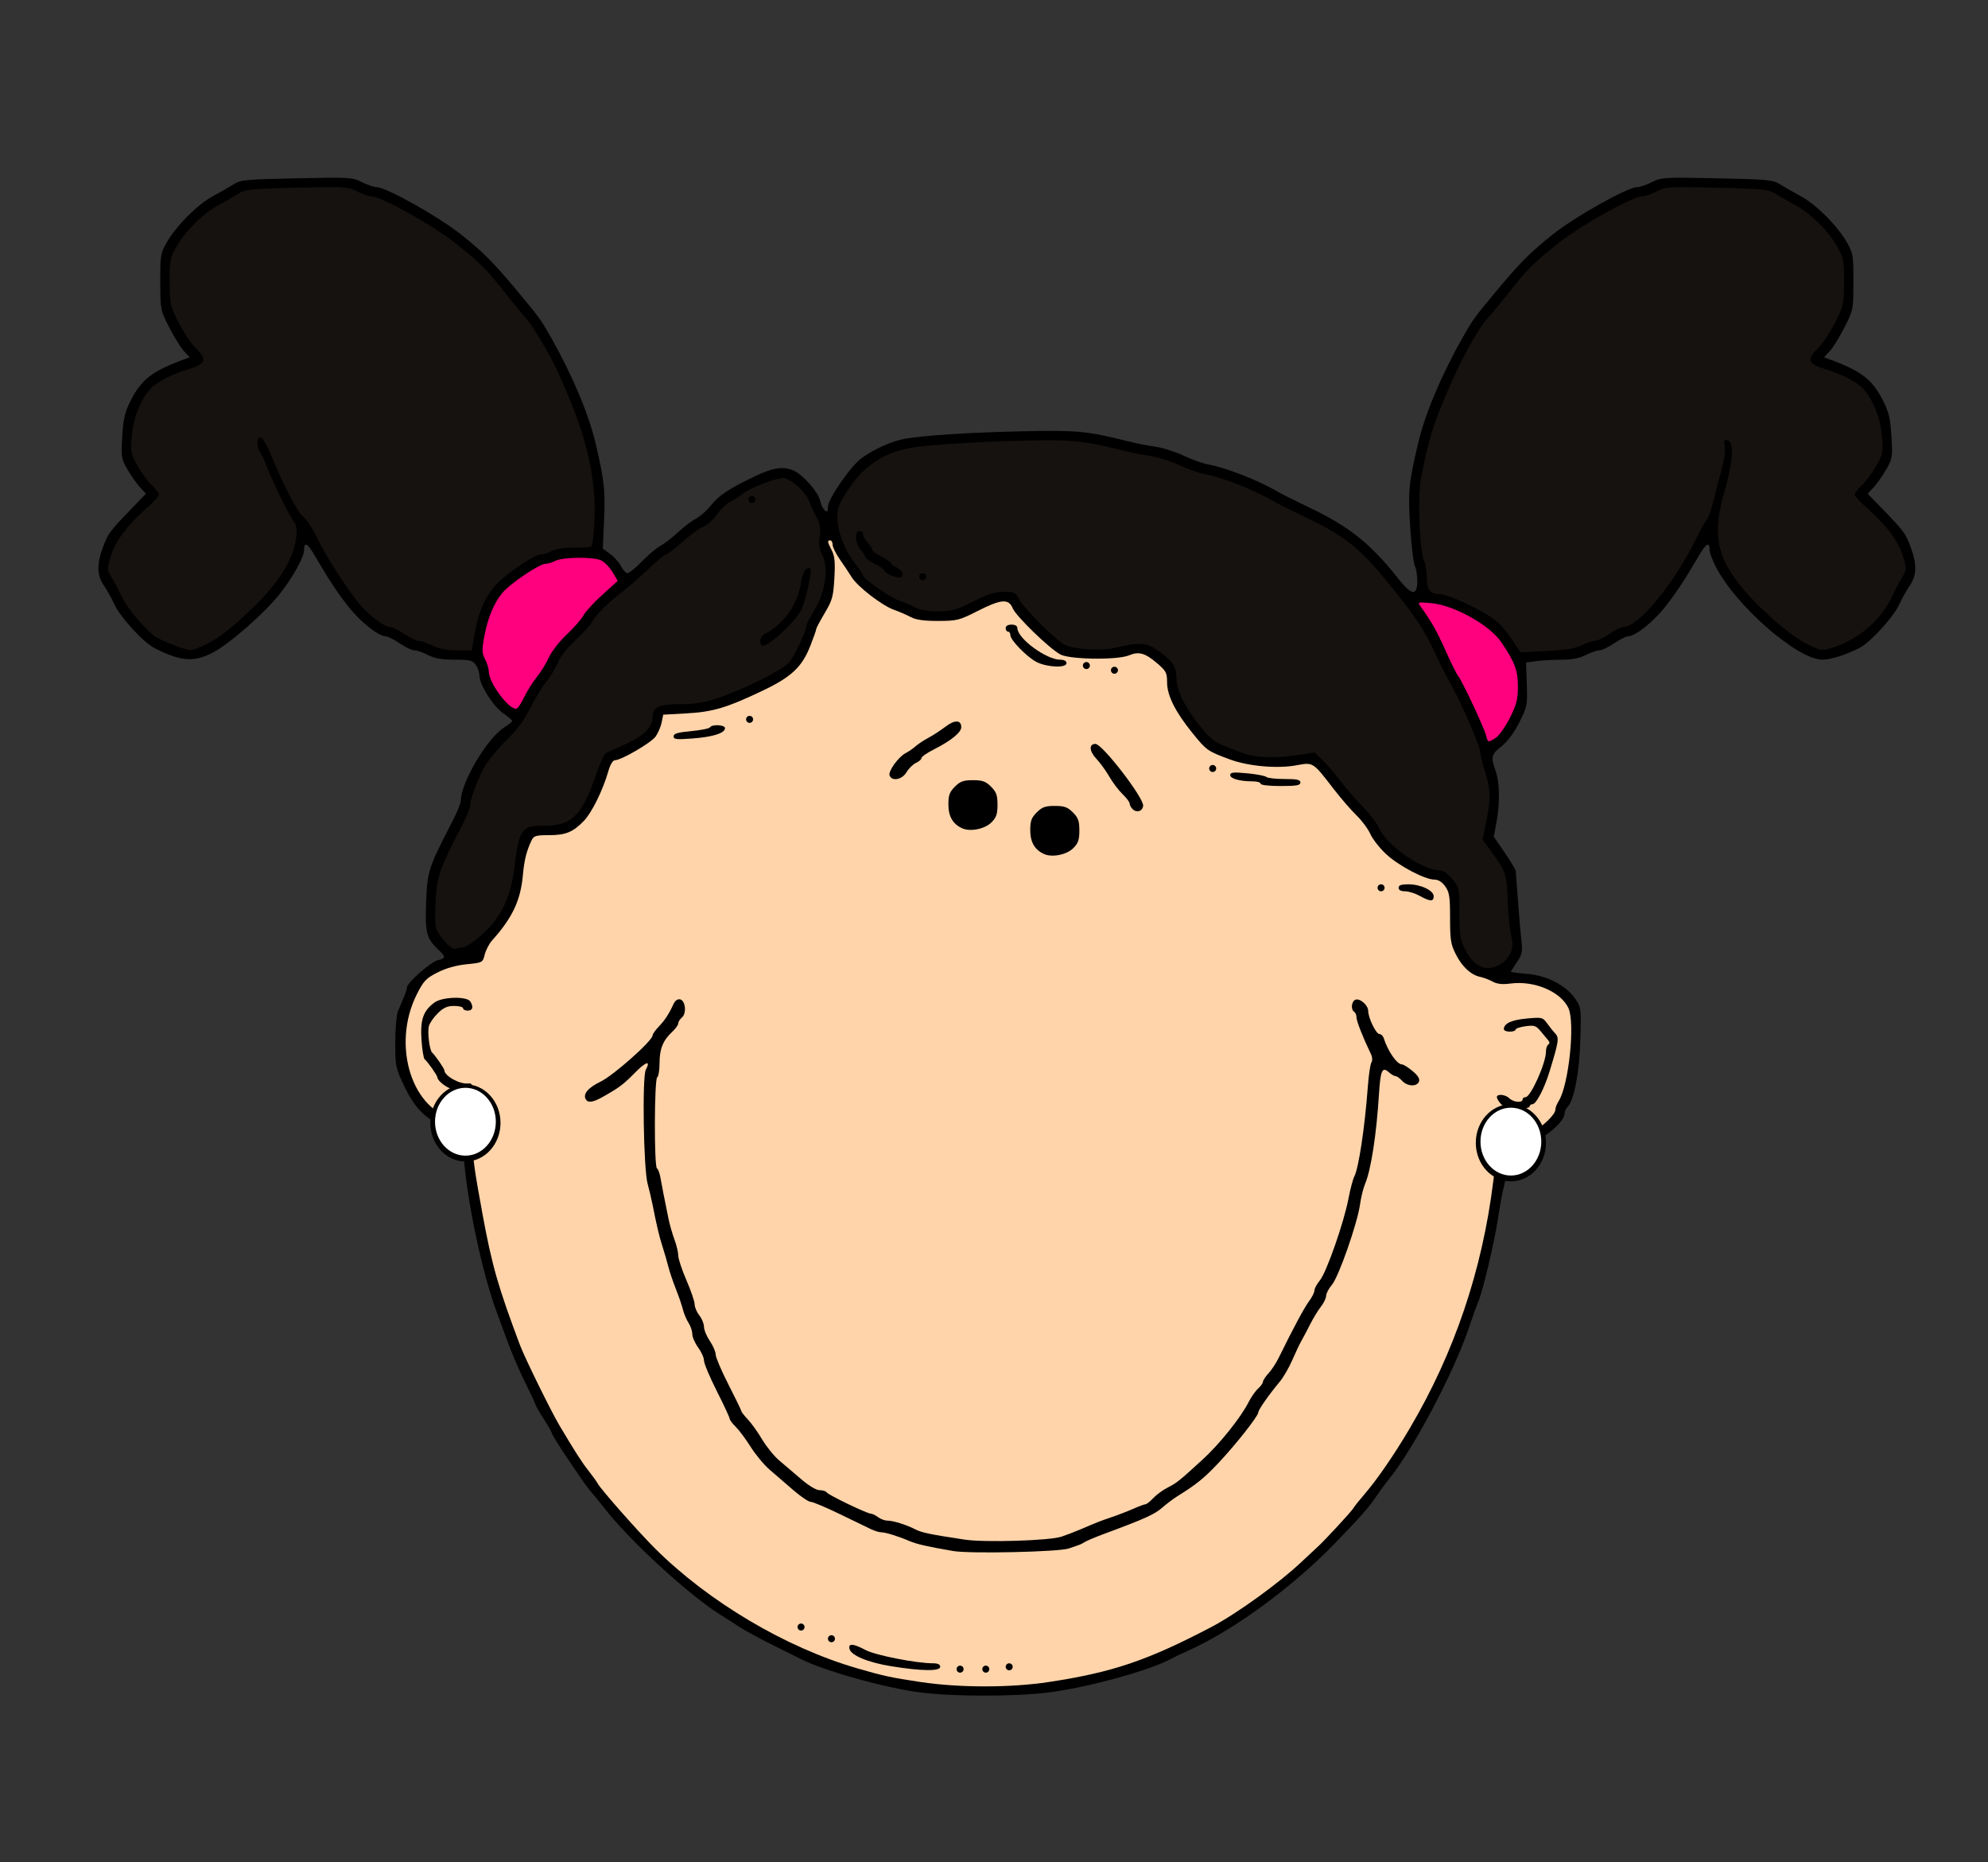 <?xml version="1.0"?><svg width="850" height="796" xmlns="http://www.w3.org/2000/svg" xmlns:xlink="http://www.w3.org/1999/xlink">
 <rect width="100%" height="100%" fill="#333333" stroke="none"/>
 <defs>
  <linearGradient id="linearGradient3319">
   <stop id="stop3321" offset="0" stop-opacity="0.239" stop-color="#882213"/>
   <stop offset="0.544" id="stop3327" stop-opacity="0.239" stop-color="#882213"/>
   <stop id="stop3323" offset="1" stop-opacity="0" stop-color="#882213"/>
  </linearGradient>
  <radialGradient xlink:href="#linearGradient3319" id="radialGradient2320" gradientUnits="userSpaceOnUse" gradientTransform="matrix(1.264, 0, 0, 1.302, 678.861, -535.606)" cx="-449.517" cy="362.066" fx="-449.517" fy="362.066" r="51.016"/>
  <radialGradient xlink:href="#linearGradient3319" id="radialGradient2327" gradientUnits="userSpaceOnUse" gradientTransform="matrix(1.264, 0, 0, 1.302, 397.595, -529.661)" cx="-449.517" cy="362.066" fx="-449.517" fy="362.066" r="51.016"/>
 </defs>
 <g>
  <title>Layer 1</title>
  <path d="m393.383,723.442c-15.252,-1.963 -41.464,-9.331 -51.221,-14.397c-0.914,-0.475 -6.231,-3.121 -11.815,-5.879c-5.584,-2.759 -12.069,-6.287 -14.411,-7.841c-2.343,-1.553 -5.556,-3.614 -7.141,-4.578c-13.691,-8.332 -39.913,-32.381 -50.796,-46.588c-1.375,-1.795 -3.4,-4.281 -4.5,-5.524c-2.372,-2.681 -3.53,-4.31 -11.463,-16.126c-3.32,-4.945 -6.037,-9.324 -6.037,-9.731c0,-0.407 -1.575,-3.201 -3.5,-6.211c-1.925,-3.009 -3.5,-5.748 -3.5,-6.085c0,-0.338 -1.958,-4.522 -4.351,-9.298c-2.393,-4.776 -5.824,-12.734 -7.625,-17.684c-1.801,-4.95 -3.62,-9.9 -4.043,-11c-6.548,-17.017 -13.3,-48.481 -14.747,-68.72l-0.734,-10.273l-5.605,-1.503c-8.57,-2.299 -14.201,-7.502 -18.963,-17.525c-3.806,-8.01 -3.933,-8.619 -3.933,-18.831c0,-5.804 0.513,-11.812 1.141,-13.35c0.627,-1.538 1.752,-4.215 2.5,-5.948c0.748,-1.733 1.359,-3.656 1.359,-4.272c0,-1.95 10.229,-10.968 13.176,-11.615c3.488,-0.766 3.523,-1.46 0.229,-4.537c-5.067,-4.733 -5.701,-7.237 -5.192,-20.474c0.506,-13.135 0.982,-14.586 11.346,-34.593c1.893,-3.654 3.448,-7.479 3.456,-8.5c0.062,-7.893 11.329,-26.934 18.595,-31.425c1.865,-1.152 3.373,-2.396 3.352,-2.764c-0.021,-0.368 -1.761,-1.859 -3.867,-3.314c-4.219,-2.916 -10.095,-12.23 -10.095,-16.003c0,-1.323 -0.701,-3.406 -1.557,-4.628c-1.373,-1.96 -2.441,-2.223 -9.04,-2.223c-5.51,0 -8.517,-0.527 -11.403,-2c-2.156,-1.1 -4.771,-2 -5.81,-2c-1.039,0 -3.87,-1.342 -6.29,-2.982c-2.42,-1.64 -5.111,-2.99 -5.979,-3c-3.166,-0.036 -11.117,-6.416 -16.206,-13.003c-5.043,-6.527 -7.757,-10.662 -14.288,-21.768c-3.022,-5.139 -4.427,-5.789 -4.427,-2.048c0,2.951 -4.705,11.468 -10.195,18.453c-6.613,8.415 -21.826,21.738 -29.027,25.421c-8.027,4.105 -13.573,3.643 -24.758,-2.064c-4.807,-2.453 -14.598,-13.175 -17.193,-18.831c-1.091,-2.376 -3.073,-5.927 -4.405,-7.89c-2.967,-4.372 -3.098,-8.969 -0.462,-16.182c2.199,-6.018 2.835,-6.886 11.955,-16.34l6.494,-6.731l-2.572,-2.769c-1.415,-1.523 -3.821,-4.942 -5.347,-7.599c-2.636,-4.589 -2.747,-5.293 -2.221,-14.102c0.456,-7.639 1.083,-10.321 3.561,-15.23c4.525,-8.964 9.047,-12.542 21.971,-17.385l3.301,-1.237l-2.446,-2.608c-1.345,-1.434 -4.167,-5.983 -6.271,-10.108c-3.796,-7.443 -3.825,-7.59 -3.854,-19.5c-0.028,-11.416 0.11,-12.243 2.844,-17c4.047,-7.041 13.146,-16.136 19.626,-19.617c3.025,-1.625 7.005,-3.905 8.845,-5.066c3.094,-1.953 5.121,-2.148 27.024,-2.6c22.717,-0.468 23.849,-0.401 27.865,1.647c2.302,1.175 5.134,2.136 6.292,2.136c4.049,0 26.494,12.58 36.064,20.214c9.85,7.857 14.151,12.202 24.91,25.163c8.868,10.683 9.233,11.19 13.631,18.94c9.037,15.923 16.057,32.591 19.029,45.184c3.686,15.617 4.186,20.08 3.637,32.5l-0.552,12.5l3.111,2.268c1.711,1.247 3.805,3.61 4.653,5.25c0.848,1.64 2.11,2.982 2.804,2.982c0.694,0 3.495,-2.285 6.224,-5.078c2.729,-2.793 6.271,-5.766 7.87,-6.607c1.599,-0.841 4.974,-3.446 7.5,-5.79c2.526,-2.344 6.007,-4.982 7.735,-5.863c1.728,-0.881 4.56,-3.392 6.294,-5.581c3.435,-4.338 7.634,-7.118 18.939,-12.542c7.926,-3.803 12.596,-4.381 17,-2.103c4.024,2.081 10.096,9.168 10.779,12.582c0.323,1.616 1.208,3.454 1.967,4.083c1.11,0.922 1.379,0.654 1.379,-1.37c0,-3.488 9.787,-17.62 14.564,-21.029c5.426,-3.872 13.069,-7.259 18.436,-8.17c8.584,-1.456 27.614,-2.663 50,-3.171c23.255,-0.528 27.957,-0.089 45,4.203c3.575,0.9 8.975,1.973 12,2.385c3.025,0.412 8.444,2.129 12.042,3.816c3.598,1.687 8.323,3.377 10.5,3.756c7.608,1.323 21.822,6.931 30.458,12.017c1.375,0.81 7.225,3.729 13,6.488c16.883,8.064 26.182,15.506 37.769,30.226c5.738,7.29 8.231,7.649 8.231,1.184c0,-2.511 -0.477,-5.457 -1.061,-6.547c-0.583,-1.09 -1.479,-8.599 -1.991,-16.688c-0.957,-15.119 -0.62,-18.664 3.394,-35.699c2.964,-12.578 9.986,-29.254 19.026,-45.184c4.399,-7.751 4.763,-8.257 13.631,-18.94c10.759,-12.961 15.06,-17.306 24.91,-25.163c9.57,-7.633 32.015,-20.214 36.064,-20.214c1.158,0 3.989,-0.961 6.292,-2.136c4.016,-2.049 5.148,-2.116 27.865,-1.647c21.903,0.452 23.93,0.647 27.024,2.6c1.84,1.161 5.82,3.441 8.845,5.066c6.48,3.482 15.579,12.576 19.626,19.617c2.734,4.757 2.872,5.584 2.844,17c-0.029,11.91 -0.058,12.057 -3.854,19.5c-2.104,4.125 -4.926,8.673 -6.271,10.108l-2.446,2.608l3.301,1.237c12.924,4.843 17.446,8.422 21.971,17.385c2.478,4.908 3.105,7.591 3.561,15.23c0.526,8.809 0.415,9.513 -2.221,14.102c-1.526,2.657 -3.932,6.076 -5.347,7.599l-2.572,2.769l6.494,6.731c9.12,9.454 9.756,10.322 11.955,16.34c2.636,7.213 2.505,11.81 -0.462,16.182c-1.332,1.963 -3.314,5.513 -4.405,7.89c-2.596,5.656 -12.386,16.378 -17.193,18.831c-5.808,2.963 -12.13,4.959 -15.758,4.975c-10.622,0.047 -37.179,-23.128 -45.643,-39.831c-1.418,-2.798 -2.578,-5.928 -2.578,-6.954c0,-3.742 -1.405,-3.092 -4.427,2.048c-6.531,11.106 -9.245,15.241 -14.288,21.768c-5.089,6.587 -13.04,12.966 -16.206,13.003c-0.868,0.01 -3.559,1.36 -5.979,3c-2.42,1.64 -5.251,2.982 -6.29,2.982c-1.039,0 -3.654,0.9 -5.81,2c-2.712,1.383 -5.894,2 -10.321,2c-3.52,0 -8.376,0.27 -10.79,0.599l-4.39,0.599l0.316,9.294c0.304,8.934 0.18,9.565 -3.2,16.277c-2.24,4.448 -4.987,8.147 -7.566,10.19c-4.443,3.519 -4.711,4.618 -2.578,10.539c1.76,4.885 1.914,13.676 0.386,21.971l-1.143,6.201l4.643,6.78c2.553,3.729 4.685,7.291 4.737,7.914c0.052,0.624 0.492,6.534 0.977,13.134c0.485,6.6 1.152,14.25 1.483,17c0.517,4.3 0.24,5.531 -1.977,8.794c-1.418,2.087 -2.578,3.934 -2.578,4.105c0,0.171 3.205,0.579 7.122,0.908c8.488,0.712 16.683,5.026 20.559,10.824c2.338,3.497 2.412,4.143 2.019,17.5c-0.411,13.956 -2.662,25.738 -5.45,28.521c-0.688,0.686 -1.266,1.946 -1.286,2.798c-0.099,4.266 -10.716,12.403 -18.436,14.131l-5.324,1.191l-0.67,6.614c-0.369,3.638 -1.077,7.964 -1.575,9.614c-0.497,1.65 -1.618,7.725 -2.49,13.5c-1.533,10.155 -6.58,31.412 -8.429,35.5c-0.497,1.1 -2.353,6.267 -4.124,11.483c-6.51,19.174 -23.84,51.864 -34.203,64.517c-1.351,1.65 -3.832,5.025 -5.512,7.5c-3.065,4.515 -6.455,8.355 -17.216,19.5c-18.074,18.719 -43.297,37.237 -62.485,45.876c-3.3,1.486 -6.817,3.156 -7.815,3.712c-8.973,4.994 -36.567,12.52 -53.018,14.46c-14.664,1.729 -40.416,1.679 -54.284,-0.106z" id="path2229" fill="#000000"/>
  <path d="m448.5,718.992c27.16,-4.116 42.162,-9.197 69.5,-23.539c10.846,-5.69 29.098,-18.889 38.653,-27.953c2.899,-2.75 5.85,-5.504 6.559,-6.121c2.579,-2.245 14.607,-15.233 15.436,-16.667c0.468,-0.811 2.554,-3.44 4.634,-5.843c5.479,-6.328 12.77,-16.923 19.522,-28.368c19.057,-32.306 30.957,-67.508 35.663,-105.5c2.399,-19.37 1.698,-17.699 7.779,-18.524c2.89,-0.392 6.89,-1.542 8.889,-2.556c4.385,-2.223 9.866,-7.518 9.866,-9.532c0,-0.802 0.634,-2.455 1.409,-3.673c4.371,-6.869 7.157,-33.659 4.149,-39.895c-3.385,-7.016 -14.608,-11.734 -24.722,-10.393c-3.462,0.459 -5.696,0.218 -7.618,-0.823c-1.496,-0.81 -3.884,-1.718 -5.307,-2.017c-3.986,-0.838 -7.734,-4.302 -10.446,-9.653c-2.162,-4.267 -2.467,-6.18 -2.467,-15.497c0,-9.143 -0.289,-11.035 -2.068,-13.533c-1.353,-1.9 -2.946,-2.904 -4.607,-2.904c-4.093,0 -15.319,-5.916 -20.674,-10.896c-2.723,-2.532 -5.758,-6.404 -6.743,-8.604c-0.985,-2.2 -3.664,-5.8 -5.953,-8c-2.289,-2.2 -6.757,-7.375 -9.929,-11.5c-8.654,-11.251 -8.577,-11.203 -15.602,-9.884c-8.205,1.541 -20.534,0.467 -28.569,-2.489c-9.528,-3.505 -9.983,-3.827 -16.089,-11.384c-7.307,-9.044 -10.766,-15.994 -10.766,-21.632c0,-4 -0.432,-4.825 -4.223,-8.07c-5.163,-4.419 -7.845,-5.177 -12.046,-3.404c-4.897,2.067 -25.291,1.802 -29.357,-0.381c-4.739,-2.545 -18.949,-16.317 -20.367,-19.738c-1.743,-4.207 -4.915,-3.956 -15.056,1.189c-7.812,3.964 -8.781,4.206 -16.87,4.219c-6.156,0.01 -9.466,-0.462 -11.711,-1.669c-1.721,-0.925 -4.871,-2.287 -7,-3.025c-5.089,-1.765 -15.631,-9.862 -18.195,-13.974c-1.117,-1.791 -3.413,-5.237 -5.103,-7.657c-1.69,-2.42 -3.072,-5.233 -3.072,-6.25c0,-1.017 -0.45,-1.85 -1,-1.85c-1.355,0 -1.27,0.578 0.627,4.247c1.277,2.47 1.52,5.037 1.126,11.934c-0.448,7.853 -0.886,9.434 -4.127,14.875c-1.995,3.348 -3.626,6.42 -3.626,6.826c0,0.406 -1.13,3.623 -2.512,7.148c-3.558,9.08 -8.06,13.321 -20.364,19.187c-15.411,7.347 -21.255,9.091 -32.586,9.725l-9.963,0.558l-0.687,3.377c-0.378,1.857 -1.55,4.557 -2.604,6c-1.966,2.69 -14.568,10.034 -17.315,10.091c-0.958,0.02 -2.042,1.81 -2.896,4.782c-2.302,8.015 -7.006,17.579 -10.371,21.085c-4.677,4.873 -7.816,6.165 -14.982,6.165c-5.634,0 -6.506,0.263 -7.449,2.25c-2.162,4.554 -3.124,8.403 -3.695,14.778c-0.973,10.862 -4.462,18.27 -13.172,27.972c-1.235,1.375 -2.645,4.075 -3.135,6c-0.885,3.477 -0.935,3.504 -7.761,4.185c-4.481,0.447 -8.808,1.668 -12.438,3.512c-4.916,2.496 -5.951,3.587 -8.84,9.315c-11.09,21.985 -1.892,50.562 17.197,53.424c5.536,0.83 6.546,2.384 6.66,10.248c0.097,6.684 0.776,11.558 4.225,30.316c4.033,21.936 6.684,31.196 16.028,56c2.098,5.568 13.304,28.355 16.968,34.503c6.742,11.313 9.484,15.586 12.188,18.997c1.745,2.2 3.596,4.777 4.115,5.726c1.389,2.543 17.387,20.652 24.471,27.701c22.934,22.823 55.958,42.394 86.42,51.215c11.412,3.305 14.411,3.954 27,5.845c16.683,2.506 38.478,2.508 55,0.004z" id="path2227" fill="#ffd4aa"/>
  <path d="m409,713.5c0,-0.825 0.675,-1.5 1.5,-1.5c0.825,0 1.5,0.675 1.5,1.5c0,0.825 -0.675,1.5 -1.5,1.5c-0.825,0 -1.5,-0.675 -1.5,-1.5z" id="path2225" fill="#000000"/>
  <path d="m420,713.5c0,-0.825 0.675,-1.5 1.5,-1.5c0.825,0 1.5,0.675 1.5,1.5c0,0.825 -0.675,1.5 -1.5,1.5c-0.825,0 -1.5,-0.675 -1.5,-1.5z" id="path2223" fill="#000000"/>
  <path d="m381.071,712.257c-10.074,-1.628 -17.336,-4.68 -17.883,-7.516c-0.458,-2.379 1.655,-2.197 6.912,0.596c4.193,2.228 21.685,5.663 28.835,5.663c2.056,0 3.063,0.493 3.063,1.5c0,1.952 -7.913,1.86 -20.929,-0.243z" id="path2221" fill="#000000"/>
  <path d="m430,712.5c0,-0.825 0.675,-1.5 1.5,-1.5c0.825,0 1.5,0.675 1.5,1.5c0,0.825 -0.675,1.5 -1.5,1.5c-0.825,0 -1.5,-0.675 -1.5,-1.5z" id="path2219" fill="#000000"/>
  <path d="m354,700.5c0,-0.825 0.675,-1.5 1.5,-1.5c0.825,0 1.5,0.675 1.5,1.5c0,0.825 -0.675,1.5 -1.5,1.5c-0.825,0 -1.5,-0.675 -1.5,-1.5z" id="path2217" fill="#000000"/>
  <path d="m341,695.5c0,-0.825 0.675,-1.5 1.5,-1.5c0.825,0 1.5,0.675 1.5,1.5c0,0.825 -0.675,1.5 -1.5,1.5c-0.825,0 -1.5,-0.675 -1.5,-1.5z" id="path2215" fill="#000000"/>
  <path d="m407.5,663c-11.127,-1.916 -15.57,-2.932 -18.708,-4.279c-4.755,-2.041 -10.187,-3.721 -12.032,-3.721c-0.879,0 -2.872,-0.612 -4.429,-1.36c-1.557,-0.748 -7.602,-3.673 -13.434,-6.5c-5.831,-2.827 -11.339,-5.14 -12.239,-5.14c-0.9,0 -4.229,-2.233 -7.397,-4.963c-3.168,-2.73 -7.733,-6.667 -10.143,-8.75c-2.411,-2.083 -6.078,-6.487 -8.15,-9.787c-2.072,-3.3 -4.937,-7.142 -6.367,-8.538c-1.43,-1.396 -2.608,-2.971 -2.617,-3.5c-0.009,-0.529 -2.484,-5.844 -5.5,-11.81c-3.016,-5.966 -5.484,-11.841 -5.484,-13.056c0,-1.215 -1.125,-3.733 -2.5,-5.597c-1.375,-1.864 -2.5,-4.442 -2.5,-5.729c0,-1.288 -0.72,-3.44 -1.6,-4.783c-0.88,-1.343 -1.966,-3.915 -2.414,-5.715c-0.447,-1.8 -1.801,-5.748 -3.008,-8.773c-1.207,-3.025 -2.65,-7.3 -3.208,-9.5c-0.557,-2.2 -1.668,-6.025 -2.468,-8.5c-1.413,-4.371 -2.444,-8.702 -4.286,-18c-0.49,-2.475 -1.446,-6.525 -2.124,-9c-1.748,-6.382 -2.365,-45.748 -0.765,-48.74c2.225,-4.158 0.056,-3.5 -4.808,1.459c-4.742,4.834 -6.645,6.251 -13.786,10.262c-3.974,2.232 -6.095,2.537 -7.039,1.01c-1.392,-2.252 0.911,-5.04 6.308,-7.638c5.512,-2.653 22.198,-17.481 22.198,-19.726c0,-0.56 1.182,-2.251 2.626,-3.759c2.67,-2.787 4.455,-5.517 6.334,-9.691c0.637,-1.415 1.729,-2.193 2.793,-1.992c2.33,0.441 2.904,6.025 0.798,7.772c-0.853,0.708 -1.551,1.829 -1.551,2.491c0,0.662 -1.168,2.294 -2.595,3.628c-3.947,3.688 -5.405,7.279 -5.405,13.316c0,3.02 -0.45,5.769 -1,6.109c-1.257,0.777 -1.363,38.157 -0.111,38.932c0.489,0.302 1.146,2.016 1.458,3.809c0.579,3.317 1.822,9.659 3.482,17.759c0.507,2.475 1.653,6.469 2.546,8.876c0.893,2.407 1.624,5.489 1.624,6.85c0,1.361 1.575,6.108 3.5,10.55c1.925,4.442 3.5,9.062 3.5,10.266c0,1.204 0.9,3.333 2,4.732c1.1,1.398 2,3.605 2,4.903c0,1.298 1.125,4.016 2.5,6.039c1.375,2.023 2.5,4.639 2.5,5.812c0,1.173 2.475,6.972 5.5,12.886c3.025,5.914 5.5,11.018 5.5,11.343c0,0.325 1.237,1.896 2.75,3.491c1.513,1.596 4.27,5.455 6.127,8.575c1.857,3.121 5.118,7.138 7.247,8.926c2.128,1.788 6.351,5.389 9.384,8.001c3.31,2.851 6.486,4.75 7.944,4.75c1.337,0 2.693,0.425 3.014,0.945c0.68,1.101 17.178,9.04 18.882,9.087c0.634,0.018 2.025,0.693 3.093,1.5c1.068,0.807 2.836,1.468 3.929,1.468c2.489,0 8.246,1.794 11.945,3.723c2.721,1.418 6.307,2.165 21.185,4.413c8.516,1.286 36.107,0.448 41.297,-1.255c2.037,-0.668 5.728,-2.08 8.203,-3.138c7.508,-3.208 8.319,-3.526 13.5,-5.288c2.75,-0.935 6.908,-2.545 9.239,-3.578c2.332,-1.032 4.616,-1.877 5.076,-1.877c0.46,0 1.928,-1.169 3.261,-2.597c1.333,-1.429 4.098,-3.456 6.144,-4.505c4,-2.051 4.796,-2.689 14.966,-11.982c7.21,-6.588 16.346,-17.976 19.588,-24.417c1.108,-2.2 2.962,-4.857 4.12,-5.905c1.159,-1.048 2.106,-2.373 2.106,-2.945c0,-0.572 1.061,-2.19 2.357,-3.595c1.297,-1.405 3.243,-4.355 4.326,-6.555c6.411,-13.027 10.891,-21.386 12.961,-24.183c1.296,-1.751 2.356,-3.854 2.356,-4.673c0,-0.819 1.047,-2.762 2.327,-4.317c2.834,-3.442 10.26,-24.667 12.227,-34.946c0.788,-4.118 1.913,-8.385 2.499,-9.481c1.851,-3.459 4.511,-21.117 5.784,-38.4c0.365,-4.95 1.053,-9.605 1.531,-10.345c0.507,-0.786 0.436,-2.241 -0.17,-3.5c-3.421,-7.099 -6.198,-14.141 -6.198,-15.716c0,-1.001 -0.45,-2.098 -1,-2.438c-1.549,-0.957 -1.18,-4.494 0.537,-5.153c1.934,-0.742 5.463,2.359 5.463,4.801c0,2.934 3.348,9.852 4.767,9.852c0.713,0 1.547,0.788 1.855,1.75c1.819,5.691 5.693,11.25 7.84,11.25c0.612,0 2.637,1.272 4.499,2.827c2.329,1.944 3.185,3.349 2.744,4.5c-0.88,2.293 -5.004,2.106 -7.205,-0.327c-0.995,-1.1 -2.267,-2 -2.826,-2c-0.559,0 -1.85,-0.754 -2.869,-1.676c-2.784,-2.52 -3.565,-0.807 -4.187,9.176c-1.087,17.463 -3.396,32.458 -5.929,38.5c-0.807,1.925 -1.789,5.897 -2.183,8.827c-1.059,7.882 -9.099,30.9 -11.997,34.344c-1.38,1.64 -2.51,3.787 -2.51,4.771c0,0.984 -1.004,3.064 -2.23,4.624c-1.227,1.56 -3.26,4.883 -4.517,7.385c-1.258,2.502 -2.935,5.674 -3.727,7.049c-0.792,1.375 -2.583,5.139 -3.98,8.365c-1.397,3.226 -3.779,7.351 -5.293,9.168c-4.79,5.747 -9.253,12.125 -9.253,13.223c0,1.547 -9.489,13.592 -17,21.578c-6.078,6.462 -9.491,9.231 -17.463,14.166c-1.777,1.1 -4.765,3.35 -6.64,5c-3.207,2.822 -7.555,4.786 -24.397,11.016c-3.85,1.424 -7.675,3.019 -8.5,3.543c-0.825,0.525 -1.95,1.108 -2.5,1.296c-0.55,0.188 -2.575,0.889 -4.5,1.558c-4.283,1.488 -42.318,2.323 -49.5,1.087z" id="path2213" fill="#000000"/>
  <path d="m641.75,471.917c-0.963,-1.054 -1.75,-2.367 -1.75,-2.917c0,-1.531 3.669,-1.188 5.357,0.5c1.686,1.686 5.643,2.036 5.643,0.5c0,-0.55 0.572,-1 1.271,-1c2.194,0 8.729,-14.569 8.729,-19.461c0,-1.331 0.445,-2.696 0.99,-3.033c0.651,-0.402 0.644,-1.022 -0.02,-1.809c-0.555,-0.658 -2.013,-2.41 -3.24,-3.893c-1.971,-2.382 -2.725,-2.629 -6.48,-2.118c-2.338,0.318 -4.25,0.968 -4.25,1.446c0,0.478 -1.125,0.868 -2.5,0.868c-1.375,0 -2.5,-0.482 -2.5,-1.071c0,-2.43 3.21,-3.934 9.682,-4.536c6.641,-0.617 6.916,-0.552 8.836,2.096c1.09,1.503 2.544,3.326 3.232,4.051c1.99,2.098 1.856,3.096 -2.209,16.461c-2.201,7.234 -5.723,14 -7.289,14c-0.688,0 -1.252,0.45 -1.252,1c0,0.55 -2.361,0.963 -5.25,0.917c-3.824,-0.061 -5.725,-0.604 -7,-2z" id="path2211" fill="#000000"/>
  <path d="m196,467.108c0,-0.49 -1.238,-1.202 -2.75,-1.581c-2.521,-0.632 -6.25,-3.631 -6.25,-5.026c0,-0.781 -4.267,-6.833 -5.394,-7.649c-0.491,-0.356 -1.118,-4.14 -1.392,-8.409c-0.556,-8.668 0.738,-12.357 5.589,-15.929c3.299,-2.43 13.82,-2.72 15.275,-0.421c1.475,2.33 1.04,3.908 -1.078,3.908c-1.1,0 -2,-0.45 -2,-1c0,-0.55 -1.715,-1 -3.81,-1c-2.921,0 -4.558,0.731 -7.014,3.133c-1.762,1.723 -3.477,4.219 -3.81,5.547c-0.668,2.661 0.32,10.452 1.431,11.29c1.003,0.756 5.203,6.836 5.203,7.531c0,2.431 6.749,6.137 10.25,5.627c1.278,-0.186 1.75,0.437 1.75,2.308c0,2.181 -0.447,2.563 -3,2.563c-1.65,0 -3,-0.401 -3,-0.892z" id="path2209" fill="#000000"/>
  <path d="m607.016,382.943c-1.916,-1.068 -4.729,-1.943 -6.25,-1.943c-1.792,0 -2.766,-0.528 -2.766,-1.5c0,-1.089 1.122,-1.5 4.099,-1.5c5.293,0 10.901,2.631 10.901,5.114c0,2.355 -1.531,2.312 -5.984,-0.171z" id="path2207" fill="#000000"/>
  <path d="m589,379.5c0,-0.825 0.675,-1.5 1.5,-1.5c0.825,0 1.5,0.675 1.5,1.5c0,0.825 -0.675,1.5 -1.5,1.5c-0.825,0 -1.5,-0.675 -1.5,-1.5z" id="path2205" fill="#000000"/>
  <path d="m446.5,365.106c-4.043,-1.758 -6,-5.082 -6,-10.188c0,-3.992 0.501,-5.374 2.773,-7.645c2.284,-2.284 3.646,-2.773 7.727,-2.773c4.081,0 5.443,0.489 7.727,2.773c2.284,2.284 2.773,3.646 2.773,7.727c0,4.001 -0.5,5.454 -2.597,7.552c-2.804,2.804 -8.928,4.065 -12.403,2.554z" id="path2203" fill="#000000"/>
  <path d="m411.5,354.106c-4.043,-1.758 -6,-5.082 -6,-10.188c0,-3.992 0.501,-5.374 2.773,-7.645c2.284,-2.284 3.646,-2.773 7.727,-2.773c4.081,0 5.443,0.489 7.727,2.773c2.284,2.284 2.773,3.646 2.773,7.727c0,4.001 -0.5,5.454 -2.597,7.552c-2.804,2.804 -8.928,4.065 -12.403,2.554z" id="path2201" fill="#000000"/>
  <path d="m484.229,345.829c-0.676,-0.676 -1.229,-1.73 -1.229,-2.342c0,-0.612 -1.365,-2.421 -3.033,-4.019c-1.668,-1.598 -4.202,-4.945 -5.63,-7.437c-1.428,-2.492 -3.948,-5.964 -5.599,-7.715c-3.038,-3.223 -3.21,-6.316 -0.351,-6.316c2.943,0 20.833,23.246 20.387,26.49c-0.323,2.35 -2.803,3.081 -4.545,1.339z" id="path2199" fill="#000000"/>
  <path d="m539,335c0,-0.55 -1.519,-1 -3.375,-1c-5.523,0 -9.625,-1.145 -9.625,-2.686c0,-1.178 1.301,-1.314 7.25,-0.756c3.987,0.374 7.677,1.076 8.2,1.561c0.522,0.485 4.01,0.881 7.75,0.881c5.378,0 6.8,0.314 6.8,1.5c0,1.216 -1.611,1.5 -8.5,1.5c-5,0 -8.5,-0.412 -8.5,-1z" id="path2197" fill="#000000"/>
  <path d="m380.358,331.49c-0.686,-1.789 3.783,-7.978 6.933,-9.601c1.215,-0.626 3.109,-1.935 4.209,-2.908c1.1,-0.973 3.575,-2.605 5.5,-3.625c1.925,-1.02 5.183,-3.143 7.24,-4.716c3.979,-3.044 6.76,-2.958 6.76,0.211c0,2.241 -4.385,5.795 -11.75,9.525c-2.888,1.462 -5.25,3.111 -5.25,3.663c0,0.553 -1.051,1.483 -2.335,2.068c-1.284,0.585 -3.11,2.375 -4.057,3.979c-1.894,3.207 -6.237,4.048 -7.251,1.405z" id="path2195" fill="#000000"/>
  <path d="m517,328.5c0,-0.825 0.675,-1.5 1.5,-1.5c0.825,0 1.5,0.675 1.5,1.5c0,0.825 -0.675,1.5 -1.5,1.5c-0.825,0 -1.5,-0.675 -1.5,-1.5z" id="path2193" fill="#000000"/>
  <path d="m288,314.765c0,-1.175 1.74,-1.693 7.493,-2.232c4.121,-0.386 7.748,-1.114 8.059,-1.617c0.863,-1.397 6.449,-1.107 6.44,0.335c-0.013,2.12 -5.065,3.744 -13.716,4.409c-7.04,0.541 -8.277,0.408 -8.277,-0.894z" id="path2191" fill="#000000"/>
  <path d="m319,307.5c0,-0.825 0.675,-1.5 1.5,-1.5c0.825,0 1.5,0.675 1.5,1.5c0,0.825 -0.675,1.5 -1.5,1.5c-0.825,0 -1.5,-0.675 -1.5,-1.5z" id="path2189" fill="#000000"/>
  <path d="m475,286.5c0,-0.825 0.675,-1.5 1.5,-1.5c0.825,0 1.5,0.675 1.5,1.5c0,0.825 -0.675,1.5 -1.5,1.5c-0.825,0 -1.5,-0.675 -1.5,-1.5z" id="path2187" fill="#000000"/>
  <path d="m463,284.5c0,-0.825 0.675,-1.5 1.5,-1.5c0.825,0 1.5,0.675 1.5,1.5c0,0.825 -0.675,1.5 -1.5,1.5c-0.825,0 -1.5,-0.675 -1.5,-1.5z" id="path2185" fill="#000000"/>
  <path d="m443.043,282.902c-4.18,-2.24 -11.043,-9.328 -11.043,-11.404c0,-0.824 -0.45,-1.498 -1,-1.498c-0.55,0 -1,-0.675 -1,-1.5c0,-0.933 0.944,-1.5 2.5,-1.5c1.553,0 2.5,0.567 2.5,1.497c0,4.39 12.36,13.503 18.316,13.503c1.719,0 2.684,0.539 2.684,1.5c0,2.16 -8.548,1.765 -12.957,-0.598z" id="path2183" fill="#000000"/>
  <path d="m641.58,412.115c4.271,-2.604 6.026,-7.143 4.607,-11.917c-0.604,-2.034 -1.286,-8.682 -1.514,-14.774c-0.445,-11.856 -0.798,-12.942 -6.898,-21.218l-3.902,-5.294l1.564,-7.563c2.053,-9.926 1.974,-13.807 -0.436,-21.349c-1.1,-3.443 -2,-6.996 -2,-7.894c0,-3.178 -8.913,-23.457 -14.551,-33.106c-0.803,-1.375 -3.466,-6.803 -5.918,-12.061c-3.173,-6.806 -7.302,-13.146 -14.332,-22c-16.197,-20.404 -21.789,-25.121 -40.2,-33.915c-5.775,-2.758 -11.625,-5.678 -13,-6.488c-8.636,-5.086 -22.85,-10.695 -30.458,-12.017c-2.177,-0.378 -6.902,-2.069 -10.5,-3.756c-3.598,-1.687 -9.017,-3.405 -12.042,-3.816c-3.025,-0.412 -8.425,-1.485 -12,-2.385c-16.859,-4.245 -21.866,-4.734 -43,-4.203c-20.482,0.515 -41.395,1.887 -48,3.148c-11.319,2.162 -19.605,7.678 -26.033,17.33c-4.162,6.249 -4.967,8.207 -4.967,12.074c0,6.067 2.887,13.75 7.377,19.63c1.993,2.61 3.623,5.066 3.623,5.458c0,1.346 11.502,9.368 15.37,10.72c2.129,0.744 5.279,2.094 7,3c2.034,1.07 5.476,1.633 9.831,1.608c5.835,-0.034 7.758,-0.575 14.87,-4.183c6.293,-3.193 9.299,-4.145 13.095,-4.145c4.542,0 5.06,0.254 6.63,3.25c2.057,3.925 15.421,17.294 19.284,19.292c3.944,2.039 15.489,2.813 21.419,1.435c10.656,-2.476 13.267,-2.396 17.701,0.538c6.857,4.538 8.799,7.223 8.799,12.165c0,5.432 3.414,12.415 10.224,20.913c4.093,5.108 6.081,6.681 10.654,8.431c3.092,1.184 6.566,2.522 7.719,2.973c4.574,1.791 13.595,2.182 21.884,0.949l8.566,-1.274l3.081,2.915c1.695,1.603 5.153,5.615 7.686,8.915c2.533,3.3 7.016,8.475 9.963,11.5c2.947,3.025 6.018,7.054 6.825,8.954c3.067,7.224 18.49,18.046 25.718,18.046c1.71,0 3.534,1.213 5.607,3.728c3.011,3.653 3.073,3.946 3.073,14.533c0,9.545 0.292,11.381 2.501,15.741c3.812,7.523 9.191,9.703 15.079,6.113z" id="path2181" fill="#16120f"/>
  <path d="m393,246.5c0,-0.825 0.675,-1.5 1.5,-1.5c0.825,0 1.5,0.675 1.5,1.5c0,0.825 -0.675,1.5 -1.5,1.5c-0.825,0 -1.5,-0.675 -1.5,-1.5z" id="path2179" fill="#000000"/>
  <path d="m380.25,245.64c-1.237,-0.613 -2.25,-1.448 -2.25,-1.857c0,-0.408 -1.8,-1.661 -4,-2.783c-2.2,-1.122 -4,-2.413 -4,-2.867c0,-0.455 -0.9,-1.864 -2,-3.133c-2.392,-2.758 -2.719,-8 -0.5,-8c0.825,0 1.5,0.606 1.5,1.347c0,0.741 0.9,2.385 2,3.653c1.1,1.268 2,2.678 2,3.133c0,0.455 1.8,1.745 4,2.867c2.2,1.122 4,2.375 4,2.783c0,0.408 1.01,1.187 2.244,1.73c2.841,1.25 3.654,4.538 1.079,4.364c-1.003,-0.068 -2.836,-0.624 -4.073,-1.237z" id="path2177" fill="#000000"/>
  <path d="m197.41,405c2.598,0 10.241,-6.076 14.007,-11.135c4.802,-6.45 7.249,-13.034 8.499,-22.865c2.127,-16.733 2.989,-18 12.248,-18c12.459,0 16.575,-4.038 22.933,-22.5c1.515,-4.4 3.351,-8.281 4.079,-8.624c0.728,-0.343 4.657,-2.143 8.73,-4c7.492,-3.415 11.081,-7.072 11.09,-11.297c0.008,-4.27 2.76,-5.579 11.732,-5.579c6.355,0 10.267,-0.62 15.958,-2.531c11.271,-3.784 27.446,-11.79 30.56,-15.127c2.309,-2.475 7.754,-14.033 7.754,-16.46c0,-0.406 1.597,-3.419 3.549,-6.696c4.474,-7.511 5.79,-17.698 2.986,-23.119c-1.26,-2.436 -1.546,-4.504 -1.067,-7.702c0.501,-3.341 0.193,-5.256 -1.308,-8.118c-1.08,-2.06 -2.513,-5.211 -3.185,-7.001c-1.428,-3.804 -6.923,-8.943 -10.53,-9.849c-2.509,-0.63 -15.085,4.194 -18.445,7.076c-0.825,0.707 -2.88,1.984 -4.566,2.837c-1.686,0.853 -4.306,3.341 -5.823,5.529c-1.516,2.188 -4.157,4.558 -5.867,5.267c-1.711,0.709 -5.785,3.675 -9.053,6.591c-3.269,2.917 -6.38,5.303 -6.914,5.303c-0.534,0 -3.965,2.84 -7.624,6.312c-3.659,3.471 -8.678,7.843 -11.153,9.715c-6.042,4.57 -11.406,9.926 -12.991,12.974c-0.715,1.375 -3.882,4.852 -7.037,7.728c-3.416,3.113 -6.41,6.911 -7.402,9.39c-0.916,2.29 -3.153,6.012 -4.97,8.272c-1.817,2.26 -4.979,7.439 -7.027,11.507c-2.595,5.157 -5.781,9.398 -10.517,14c-3.737,3.631 -7.969,8.932 -9.405,11.779c-3.128,6.202 -5.617,13.126 -5.637,15.681c-0.008,1.021 -1.563,4.846 -3.456,8.5c-9.536,18.409 -10.689,21.629 -11.278,31.504c-0.308,5.165 -0.266,10.564 0.094,11.997c0.912,3.632 6.583,9.872 8.355,9.193c0.789,-0.303 1.995,-0.55 2.681,-0.55z" id="path2175" fill="#16120f"/>
  <path d="m325,274.035c0,-1.081 0.936,-2.466 2.079,-3.078c8.411,-4.502 14.047,-12.624 15.464,-22.287c0.622,-4.241 2.575,-6.886 4.018,-5.443c0.748,0.748 -2.393,14.557 -3.995,17.561c-2.817,5.282 -13.528,15.211 -16.41,15.211c-0.636,0 -1.156,-0.884 -1.156,-1.965z" id="path2173" fill="#000000"/>
  <path d="m320,213.5c0,-0.825 0.675,-1.5 1.5,-1.5c0.825,0 1.5,0.675 1.5,1.5c0,0.825 -0.675,1.5 -1.5,1.5c-0.825,0 -1.5,-0.675 -1.5,-1.5z" id="path2171" fill="#000000"/>
  <path d="m639.603,315.341c1.393,-0.913 4.077,-4.726 5.965,-8.475c2.869,-5.697 3.432,-7.893 3.432,-13.38c0,-6.986 -1.233,-10.285 -7.087,-18.959c-4.982,-7.382 -20.425,-15.944 -30.174,-16.728c-5.69,-0.458 -5.742,-0.438 -4.239,1.619c4.416,6.044 6.828,10.316 10.6,18.767c2.286,5.124 4.709,9.991 5.383,10.816c1.7,2.081 11.046,21.983 11.877,25.293c0.798,3.181 0.937,3.215 4.244,1.048z" id="path2169" fill="#ff007f"/>
  <path d="m223.996,298.25c1.219,-2.612 3.677,-6.55 5.461,-8.75c1.784,-2.2 4.145,-6.025 5.247,-8.5c1.101,-2.475 4.547,-6.891 7.656,-9.813c3.11,-2.922 6.312,-6.587 7.118,-8.144c0.805,-1.557 4.429,-5.507 8.053,-8.778l6.589,-5.947l-2.18,-3.695c-1.199,-2.033 -3.364,-4.297 -4.81,-5.031c-3.237,-1.644 -16.722,-1.507 -19.814,0.202c-1.201,0.664 -3.022,1.207 -4.047,1.207c-2.637,0 -15.205,8.467 -18.498,12.462c-3.657,4.437 -6.192,10.573 -7.708,18.664c-1.076,5.742 -1.03,7.036 0.348,9.7c0.874,1.691 1.59,4.07 1.59,5.286c0,4.646 8.224,15.868 11.64,15.883c0.627,0.003 2.137,-2.133 3.356,-4.745z" id="path2167" fill="#ff007f"/>
  <path d="m676.21,275.862c2.041,-1.024 4.56,-1.862 5.6,-1.862c1.039,0 3.87,-1.342 6.29,-2.982c2.42,-1.64 5.111,-2.99 5.979,-3c6.654,-0.077 21.752,-18.507 31.495,-38.446c1.862,-3.81 3.801,-7.185 4.309,-7.5c0.508,-0.315 1.868,-4.397 3.022,-9.072c1.154,-4.675 2.78,-10.975 3.613,-14c0.833,-3.025 1.238,-6.779 0.899,-8.343c-0.519,-2.393 -0.324,-2.784 1.233,-2.475c2.826,0.562 2.342,9.37 -1.171,21.317c-5.294,18.002 -3.769,27.705 6.368,40.5c7.866,9.929 22.184,22.332 29.915,25.915c4.831,2.238 5.521,2.316 9.474,1.07c11.438,-3.608 20.888,-11.704 25.782,-22.089c1.139,-2.417 3.033,-6.018 4.208,-8.003c2.111,-3.564 2.116,-3.676 0.348,-9.296c-2.02,-6.422 -6.738,-12.762 -14.955,-20.096c-3.081,-2.75 -5.606,-5.478 -5.61,-6.063c-0.005,-0.585 1.372,-2.385 3.06,-4c1.687,-1.615 4.449,-5.35 6.137,-8.299c2.898,-5.063 3.034,-5.773 2.444,-12.76c-0.65,-7.694 -3.771,-15.574 -8.01,-20.228c-2.466,-2.707 -9.141,-6.186 -15.64,-8.151c-8.133,-2.459 -8.798,-4.147 -3.625,-9.202c1.856,-1.814 5.096,-6.673 7.2,-10.798c3.667,-7.189 3.827,-7.915 3.861,-17.5c0.033,-9.468 -0.135,-10.293 -3.165,-15.5c-3.917,-6.732 -11.239,-13.887 -17.834,-17.425c-2.715,-1.457 -6.423,-3.587 -8.24,-4.734c-3.008,-1.899 -5.239,-2.132 -25.015,-2.603c-20.757,-0.495 -21.898,-0.423 -25.908,1.623c-2.307,1.177 -5.142,2.14 -6.3,2.14c-4.083,0 -26.494,12.579 -36.064,20.243c-10.539,8.439 -13.088,11.014 -21.539,21.757c-3.245,4.125 -6.96,8.625 -8.257,10c-4.07,4.317 -11.15,17.158 -17.092,31c-6.374,14.848 -8.271,21.057 -11.45,37.471c-1.505,7.77 -0.582,31.775 1.361,35.405c0.586,1.096 1.066,3.851 1.066,6.123c0,6.033 1.384,8 5.626,8c3.843,0 19.397,7.466 24.499,11.759c1.595,1.342 4.491,4.838 6.437,7.768l3.537,5.328l11.201,-0.566c8.03,-0.406 12.251,-1.093 14.911,-2.428z" id="path2165" fill="#16120f"/>
  <path d="m88.283,275.378c5.402,-2.715 11.576,-7.59 20.26,-15.996c10.683,-10.341 16.849,-20.322 18.023,-29.173c0.558,-4.21 0.322,-5.556 -1.398,-7.972c-2.219,-3.117 -10.397,-20.102 -11.669,-24.237c-0.423,-1.375 -1.383,-3.388 -2.134,-4.473c-1.787,-2.581 -1.762,-6.527 0.041,-6.527c0.814,0 2.751,3.268 4.596,7.75c5.509,13.389 11.195,24.26 13.731,26.255c1.344,1.057 3.937,4.976 5.761,8.709c3.711,7.591 10.145,17.865 16.664,26.607c4.309,5.779 11.735,11.662 14.762,11.697c0.868,0.01 3.559,1.36 5.979,3c2.42,1.64 5.251,2.982 6.29,2.982c1.039,0 3.654,0.9 5.81,2c2.708,1.381 5.894,2 10.3,2l6.38,0l1.29,-7.221c1.577,-8.825 3.953,-14.556 8.258,-19.915c3.624,-4.512 17.132,-13.864 20.026,-13.864c1.015,0 3.142,-0.67 4.726,-1.489c1.762,-0.911 5.398,-1.451 9.371,-1.392c3.57,0.054 6.919,-0.167 7.441,-0.49c0.523,-0.323 1.157,-5.601 1.409,-11.728c0.794,-19.282 -4.316,-39.09 -16.875,-65.401c-2.976,-6.234 -10.174,-18.096 -12.44,-20.5c-1.296,-1.375 -5.012,-5.875 -8.257,-10c-8.45,-10.743 -10.999,-13.318 -21.539,-21.757c-9.57,-7.664 -31.981,-20.243 -36.064,-20.243c-1.158,0 -3.993,-0.963 -6.3,-2.14c-4.01,-2.046 -5.151,-2.117 -25.908,-1.623c-19.776,0.471 -22.007,0.703 -25.015,2.603c-1.816,1.147 -5.524,3.277 -8.24,4.734c-6.595,3.538 -13.918,10.693 -17.834,17.425c-3.029,5.207 -3.198,6.032 -3.165,15.5c0.034,9.585 0.194,10.311 3.861,17.5c2.104,4.125 5.344,8.984 7.2,10.798c5.172,5.055 4.507,6.743 -3.625,9.202c-6.499,1.965 -13.174,5.443 -15.64,8.151c-4.239,4.653 -7.359,12.534 -8.01,20.228c-0.591,6.987 -0.455,7.696 2.444,12.76c1.688,2.949 4.45,6.683 6.137,8.299c1.687,1.615 3.064,3.415 3.06,4c-0.005,0.585 -2.529,3.313 -5.61,6.063c-8.217,7.334 -12.935,13.674 -14.955,20.096c-1.768,5.62 -1.763,5.732 0.348,9.296c1.175,1.984 3.069,5.585 4.208,8.003c2.649,5.622 11.375,15.716 15.407,17.823c4.462,2.332 11.811,5.075 13.894,5.186c0.981,0.052 4.131,-1.085 7,-2.527z" id="path2161" fill="#16120f"/>
  <path d="m356.429,436.856c1.027,41.787 -40.23,74.487 -77.484,65.067c-35.262,-6.048 -60.798,-48.156 -48.599,-84.81c11.435,-41.038 61.56,-59.517 95.024,-37.054c18.684,11.465 31.276,33.59 31.059,56.797z" id="path3329" stroke-miterlimit="4" fill-rule="evenodd" fill="url(#radialGradient2327)"/>
  <path d="m637.694,430.911c1.027,41.787 -40.23,74.487 -77.484,65.067c-35.262,-6.048 -60.798,-48.156 -48.599,-84.81c11.435,-41.038 61.56,-59.517 95.024,-37.054c18.684,11.465 31.276,33.59 31.058,56.797z" id="path2315" stroke-miterlimit="4" fill-rule="evenodd" fill="url(#radialGradient2320)"/>
  <g id="svg_5">
   <ellipse fill="#000000" cx="646" cy="488.5" id="svg_1" rx="15" ry="16.5"/>
   <ellipse fill="#ffffff" cx="646" cy="488" rx="13" ry="14.5" id="svg_3"/>
  </g>
  <g id="svg_6">
   <ellipse fill="#000000" cx="199" cy="480" rx="15" ry="16.5" id="svg_7"/>
   <ellipse fill="#ffffff" cx="199" cy="479.5" rx="13" ry="14.5" id="svg_8"/>
  </g>
 </g>
</svg>